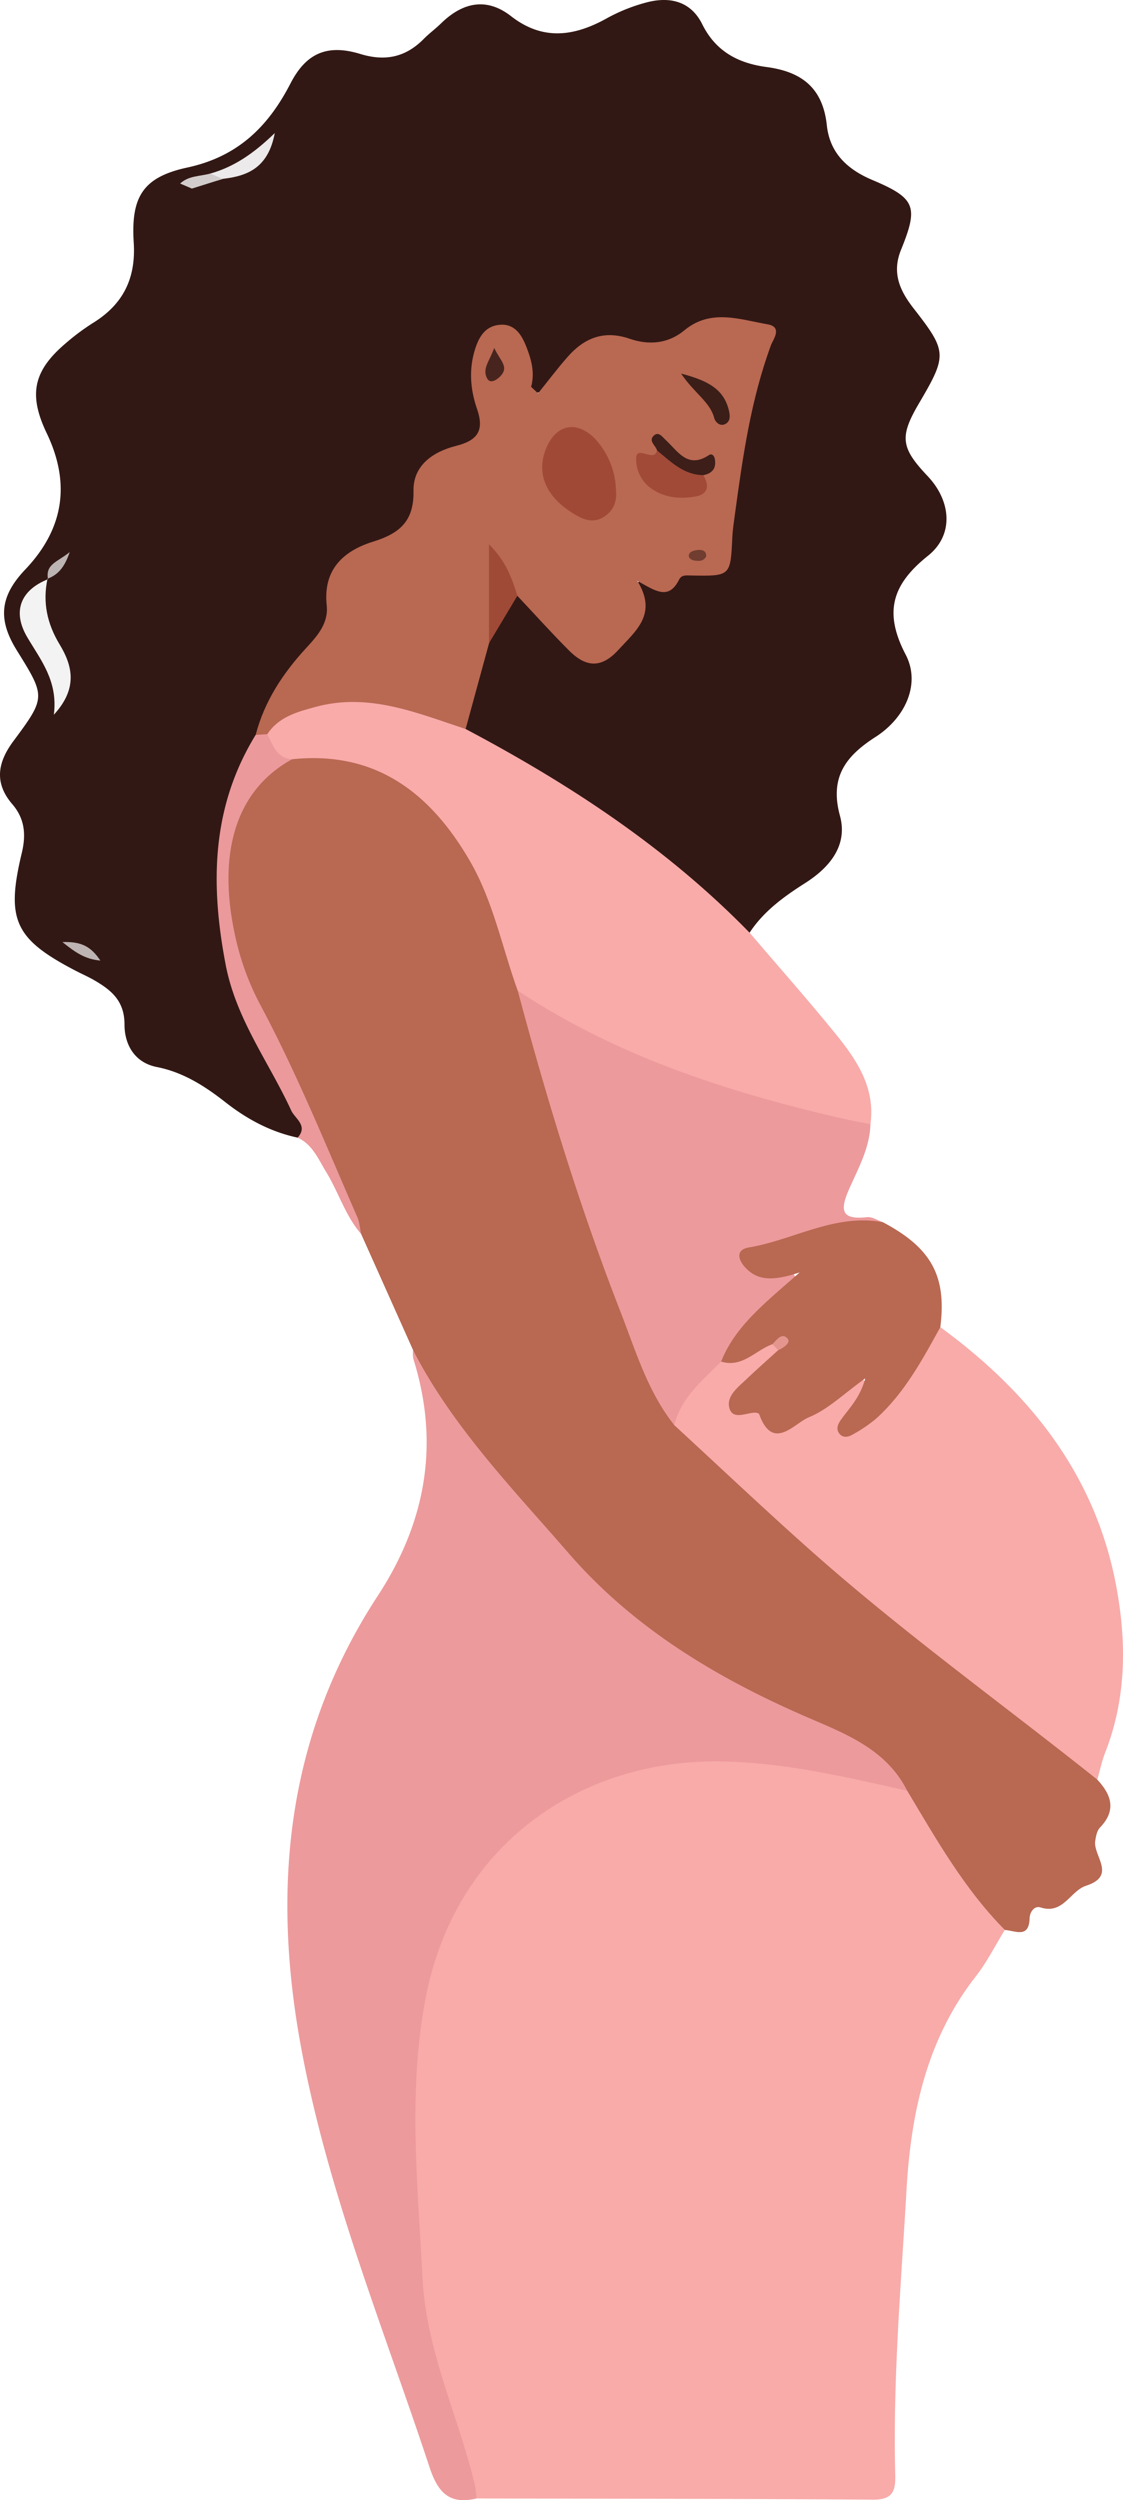 <svg xmlns="http://www.w3.org/2000/svg" width="433.183" height="964.152" viewBox="0 0 433.183 964.152"><g transform="translate(-365 3010)"><g transform="translate(364.984 -3009.998)"><path d="M114.85,438.72c-10.41-2.21-19.52-7.11-27.82-13.61-7.96-6.24-16.29-11.61-26.49-13.62-8.78-1.73-12.51-8.86-12.5-16.41,0-9.2-5.18-13.31-11.78-17.13-2.25-1.3-4.65-2.34-6.96-3.54C5.69,362.14,2.22,354.78,8.42,328.93c1.68-7,1.19-13.17-3.65-18.8-6.99-8.13-5.76-16,.36-24.25,12.65-17.05,12.49-17.16,1.35-35.11C-.94,238.81,0,229.88,9.75,219.63q22.25-23.39,8.3-52.54c-7.09-14.82-5.27-23.96,7.15-34.57a87.753,87.753,0,0,1,10.73-8.01c11.59-7.16,16.54-17.16,15.67-30.93C50.48,75.91,55.12,68.31,72.29,64.6c19.4-4.19,31.14-15.67,39.78-32.43,6.11-11.85,14.33-15.2,26.93-11.36,9.64,2.94,17.5,1.26,24.48-5.81,2.08-2.11,4.51-3.88,6.64-5.96,8.29-8.11,17.52-10.21,27.02-2.81,12.13,9.44,24.05,7.85,36.44,1.11A66.859,66.859,0,0,1,250.08.76c9.29-2.22,16.73.34,20.82,8.58,5.27,10.64,14.08,15.08,24.84,16.51,13.52,1.8,21.68,8.04,23.22,22.48,1.11,10.39,7.57,16.87,17.54,21.07,16.79,7.08,17.83,10.27,11.07,26.96-3.62,8.93-.42,15.79,4.88,22.59,12.94,16.6,12.97,18.02,2.13,36.47-7.64,12.99-7.15,17.18,3.27,28.19,9.04,9.56,10.26,22.61.14,30.7-13.9,11.11-17.15,21.81-8.61,38.16,5.81,11.13.02,24.25-11.66,31.74-11.57,7.42-17.72,15.59-13.7,30.38,3.11,11.44-3.97,19.94-13.4,25.94-8.22,5.23-16,10.85-21.45,19.14-5.5,1.35-8.03-3.09-10.96-6.07-26.29-26.77-57.77-46.29-89.94-64.88-3.81-2.2-8.26-3.59-10.14-8.19-.03-11.61,4.7-22.04,8.16-32.79,4.37-6.37,5.29-15.3,13.77-18.63,8.17,3.58,12.25,11.71,18.87,17.02,3.99,3.2,8.05,8.77,13.41,4.81,5.88-4.35,14.39-7.97,12.96-17.69-1.07-7.23-1.09-10.75,8.64-10.01,6.66.51,13.74-3.88,21.14-4.53,3.72-.33,4.08-4.72,4.4-8.18,2.31-25.3,5.89-50.37,14.34-74.47,2.17-6.19.53-8.58-6.01-9.57-7.66-1.15-14.9-1.35-21.56,3a27.567,27.567,0,0,1-22.5,3.91c-9.85-2.49-17.56.28-24.04,7.68a60.707,60.707,0,0,1-4.77,4.72c-2.72,2.52-5.44,6.34-9.23,5.57-4.92-.99-2.6-6.18-3.49-9.5a32.14,32.14,0,0,0-2.48-7.39c-1.48-2.69-3.27-5.19-6.77-4.98-3.39.2-5.16,2.59-6.43,5.47-3.03,6.93-2.14,13.99-.09,20.82,2.73,9.1.45,15.15-8.85,18.41-9.63,3.38-15.58,9.63-15.71,20.63-.09,7.76-5.41,12.15-12.12,14.47-13.19,4.55-22.02,12-21.67,27.39.13,5.8-3.68,10.39-7.49,14.63a92.669,92.669,0,0,0-19.78,33.45c-11.78,23.02-16.65,46.59-13.19,73.05,3.32,25.4,15.42,46.13,26.69,67.79,2.06,3.95,7.68,8.47.57,13.11Z" fill="#321814"></path><path d="M387.62,744.25c-3.7,5.99-6.88,12.38-11.18,17.89-18.96,24.24-25.03,52.64-26.74,82.32-2.12,36.7-5.32,73.36-4.35,110.18.17,6.38-1.33,9.36-8.56,9.31-50.98-.35-101.97-.34-152.95-.45-9.19-15.18-11.95-32.68-17.56-49.14-6.05-17.73-7.72-36.38-7.87-55.05-.19-23.37-4.02-46.64-.17-70.14,3.94-24.08,8.33-47.87,23.51-67.81,20.27-26.62,47.69-41.44,80.71-44.51,29.22-2.71,57.97,1.33,85.82,10.93a14.54,14.54,0,0,1,8.83,8.04c7.13,15.78,17.33,29.43,28.68,42.33,1.47,1.67,2.63,3.65,1.84,6.11Z" fill="#f8aba9"></path><path d="M387.62,744.25c-15.6-15.75-26.4-34.88-37.66-53.68-13.21-13.01-29.18-21.26-46.02-28.78-38.9-17.36-73.29-40.95-98.88-75.97-7.44-10.18-17.81-17.91-25.15-28.36-8.14-11.59-15.77-23.39-20.56-36.82q-10.02-22.38-20.03-44.77c-14.38-30.06-28.32-60.33-42.95-90.28-9.47-19.39-13.1-40.03-9.28-61.55,2.71-15.22,10.61-26.7,24.98-33.25,27.53-4.51,54.14,9.29,69.77,36.1,9.88,16.95,14.81,35.74,20.35,54.31,13.63,47.54,27.67,94.95,46.68,140.71,3.57,8.59,7.22,17.13,12.59,24.79,46.01,46.9,97.98,86.77,149.92,126.66,4.78,3.67,9.37,7.32,11.92,12.94,5.47,5.87,7.43,11.84,1.01,18.48-1.16,1.19-1.55,3.35-1.83,5.13-.89,5.8,8.51,13.41-3.55,17.31-6.1,1.97-8.76,11.21-17.57,8.35-2.26-.73-4.11,1.66-4.18,4.15-.22,7.98-5.54,4.81-9.57,4.54Z" fill="#b96852"></path><path d="M159.34,520.64c15.31,29.71,38.49,53.5,60.04,78.36,24.77,28.57,56.55,47.78,91.02,62.8,15.22,6.63,31.31,12.41,39.55,28.77-23.79-5.29-47.3-10.94-72.12-11.3-53.44-.77-102.5,31.54-113.79,92.09-6.67,35.75-2.86,71.37-1.03,107.18,1.43,28.09,13.71,52.92,20.13,79.46a49.912,49.912,0,0,1,.7,5.49c-10.39,2.48-14.87-2.14-18.14-12.05-17.7-53.54-39.17-105.83-49.51-161.7-11.47-61.93-5.63-120.53,29.55-174.35,18.56-28.39,24-58.71,13.69-91.43a12.275,12.275,0,0,1-.09-3.33Z" fill="#ed9a9c"></path><path d="M423.29,686.29c-36.33-28.96-74.1-56.14-108.95-86.94-18.39-16.25-36.2-33.17-54.27-49.79-1.22-12.9,8.44-18.78,16.55-25.66,8.03.42,13.88-6.56,21.81-6.52a3.328,3.328,0,0,1,2.49,3.53c-2.59,6.02-8.28,9.4-12.2,14.28-2.47,3.08-3.85,3.95,1.41,7.62,12.15,8.49,20.35,2.69,29.28-4.14,1.18-.9,2.24-1.96,3.46-2.81,3.25-2.26,7-6.57,10.62-3.34,3.92,3.5-.84,7.24-2.5,10.72-.9,1.88-3.36,3.17-2.11,6.48,10.97-6.55,18.12-16.14,24.52-26.66,2.49-4.09,2.91-10.3,9.33-11.27,34.35,25.11,59.64,56.68,67.76,99.36,4.11,21.58,4.14,43.47-4.11,64.57-1.33,3.4-2.08,7.04-3.1,10.56Z" fill="#f8aba9"></path><path d="M199.7,382c-6.01-16.67-9.4-34.37-18.37-49.88-15.2-26.28-36.32-42.68-68.62-39.33-8.18,1.86-10.02-3.32-10.79-9.7,4.42-11.9,15.73-13.52,25.5-14.46,18.44-1.77,36.79.04,52.19,12.49,40.08,21.21,77.68,45.87,109.53,78.54,11.03,12.92,22.3,25.64,33.02,38.81,8.23,10.11,15.59,20.85,13.62,35.05-2.92,2.58-6.23,1.75-9.5,1.07-37.53-7.87-73.64-19.86-107.66-37.7-7.14-3.74-14.74-7.25-18.93-14.9Z" fill="#f8aba9"></path><path d="M199.7,382c37.93,25.12,80.32,38.95,124.17,49.09,3.95.91,7.94,1.63,11.92,2.44-.27,9.22-4.79,17.15-8.32,25.22-3.6,8.22-2.75,11.71,6.98,10.63,1.96-.22,4.11,1.26,6.18,1.96a7.167,7.167,0,0,1-6.92,2.77c-15.57-1.62-28.47,6.77-43.1,10.72,2.1,5.42,6.37,4.82,10.24,5.06,2.19.14,4.75-.09,5.81,2.31,1.08,2.44-.68,4.41-2.37,5.68-10.2,7.65-16.7,18.81-26.09,27.2-7.25,7.26-15.42,13.85-18.1,24.49-10.32-13.02-14.93-28.82-20.81-43.89C223.55,465.29,210.9,423.87,199.72,382Z" fill="#ed9a9c"></path><path d="M278.17,525.08c5.54-13.84,17.05-22.67,30.3-34.38-9.63,3.11-16.08,3.63-21.19-2.15-2.89-3.27-3.11-6.7,1.56-7.48,17.33-2.9,33.28-13.2,51.77-9.73,18.69,9.9,24.62,20.76,22.12,40.46-6.98,12.67-13.86,25.44-24.78,35.29a55.818,55.818,0,0,1-9.15,6.18c-1.6.94-3.67,1.34-5.05-.47-1.31-1.71-.56-3.52.53-5.11,3.1-4.48,7.33-8.26,9.52-16.15-8.29,5.92-14.42,12.02-21.81,15.03-5.58,2.27-13.89,13.43-19.14-1.24-.13-.37-1.24-.6-1.88-.56-3.47.21-8.39,2.86-9.62-1.86-1.18-4.52,3.29-7.9,6.51-10.96,4.04-3.84,8.22-7.53,12.34-11.28a1.526,1.526,0,0,0,.38-1.95c-.71-1.09-1.67-1-2.64-.33-6.55,2.34-11.57,9.21-19.77,6.68Z" fill="#b96852"></path><path d="M103.11,283.12c2.21,4.21,3.52,9.3,9.6,9.66-22.45,12.31-28.84,37.37-21.88,68.58a102.124,102.124,0,0,0,9.54,26.03c14.19,26.57,25.47,54.48,37.51,82.04.86,1.98.97,4.29,1.43,6.44-6.11-7.07-8.7-16.13-13.5-23.95-3.03-4.94-5.23-10.54-10.97-13.21,4.13-4.63-1.05-7.32-2.5-10.48-8.59-18.64-21.24-35.12-25.28-56.22-5.96-31.15-5.5-60.79,11.57-88.61a3.424,3.424,0,0,1,4.47-.29Z" fill="#eb999b"></path><path d="M103.11,283.12c-1.49.1-2.98.19-4.47.29,3.36-12.94,10.47-23.72,19.41-33.43,4.35-4.73,8.73-9.55,7.99-16.54-1.46-13.78,6.4-21,18-24.6,10.11-3.14,15.71-7.84,15.48-19.57-.19-9.75,7.52-15.08,16.36-17.31,8.19-2.07,11.09-5.72,8.15-14.24-2.56-7.39-3.25-15.18-.77-23.04,1.6-5.1,4.16-9.03,9.65-9.44,5.86-.44,8.46,4.14,10.24,8.74,1.87,4.82,3.21,9.87,1.74,15.2.89.84,1.78,1.68,2.67,2.51,3.78-4.68,7.4-9.5,11.37-14.02,6.43-7.33,14.02-10.46,23.95-7.04,7.34,2.53,14.8,1.99,21.14-3.26,10.17-8.41,21.3-4.17,32.09-2.3,5.92,1.02,2.07,5.94,1.32,7.98-7.8,21.12-10.92,43.19-13.93,65.29-.4,2.94-.86,5.9-1,8.86-.69,14.92-.66,15.01-15.74,14.73-2-.04-3.84-.33-4.78,1.57-4.13,8.26-9.32,4.2-16.12.51,7.87,12.77-.49,19.16-7.41,26.71-6.82,7.44-12.8,6.29-18.96.12-6.82-6.83-13.28-14.03-19.9-21.06-4.18-2.14-5-6.87-8.23-11.51-.27,10.89.77,20.59-2.7,29.78q-4.515,16.545-9.04,33.08c-18.76-6.18-37.31-14.09-57.75-8.56-7.06,1.91-14.33,3.8-18.75,10.56Z" fill="#b96852"></path><path d="M18.34,223.19c-1.93,9.1-.15,17.37,4.7,25.37,5.05,8.34,6.99,17.02-2.26,27.07,1.68-12.96-5.01-21.02-10.23-29.86-5.89-9.97-2.63-18.19,7.99-22.41l-.19-.17Z" fill="#f4f3f3"></path><path d="M188.64,248.04V209.93c6.49,6.43,8.88,13.04,10.93,19.84q-5.46,9.135-10.93,18.27Z" fill="#9f4937"></path><path d="M81.12,66.93c9.02-2.52,16.59-7.58,24.89-15.62C103.49,64.66,95.6,67.88,85.94,68.97c-2.16.61-4.68,2.08-4.82-2.05Z" fill="#eceaea"></path><path d="M38.74,370.44c-5.91-.58-9.43-2.97-14.64-7.14C31.44,363.02,35.13,365.05,38.74,370.44Z" fill="#bdb4b3"></path><path d="M81.12,66.93c1.61.68,3.22,1.37,4.82,2.05q-5.955,1.875-11.9,3.74c-1.51-.65-3.03-1.29-4.54-1.94C72.78,67.71,77.18,68.02,81.12,66.93Z" fill="#d2cdcc"></path><path d="M18.53,223.36c-1.05-5.85,3.61-6.57,8.38-10.47-2.13,6.34-4.81,8.84-8.57,10.3l.2.17Z" fill="#bcb4b2"></path><path d="M297.94,518.4c1.7-1.72,3.71-4.75,5.93-2.14,1.27,1.49-1.58,3.54-3.66,4.41l-2.27-2.27Z" fill="#e4968e"></path><path d="M237.62,189.15c.43,3.97-.79,7.7-4.62,10.15-4.51,2.88-8.59.79-12.38-1.61-10.41-6.59-13.87-15.65-9.79-25.13,3.82-8.88,11.5-10.41,18.41-3.68a30.479,30.479,0,0,1,8.39,20.28Z" fill="#a14937"></path><path d="M271.32,183.23c2.37,4,1.93,7.38-3.03,8.24-5.85,1.01-11.67.59-16.92-2.98a13.927,13.927,0,0,1-5.97-11.29c-.23-6.15,6.91,1.48,8.06-3.49,7.07,1.09,11.99,6.18,17.86,9.52Z" fill="#a14a38"></path><path d="M271.32,183.23c-7.61-.07-12.52-5.19-17.86-9.52-.49-1.94-3.52-3.67-1.2-5.76,1.83-1.65,3.23.52,4.54,1.73,4.71,4.34,8.48,11.27,16.67,5.83,1.15-.76,2.01.21,2.25,1.37.73,3.6-.86,5.66-4.39,6.36Z" fill="#3d1e19"></path><path d="M262.73,144.06c10.73,2.81,16.61,6.19,18.5,14.45.45,1.96.5,3.89-1.29,4.93-2.14,1.24-4.02-.72-4.38-2.11-1.63-6.37-7.6-9.53-12.83-17.27Z" fill="#3b1e18"></path><path d="M190.66,134.18c2.29,5.02,6.04,7.33,2.11,11.16-1.3,1.26-3.63,2.69-4.77.72C185.85,142.33,188.75,139.44,190.66,134.18Z" fill="#47251e"></path><path d="M272.4,214.6c-1.04,1.92-2.77,1.83-4.54,1.55-1.67-.27-2.74-1.47-1.81-2.82.62-.89,2.46-1.24,3.77-1.27,1.38-.03,2.77.62,2.58,2.53Z" fill="#703d30"></path></g></g></svg>